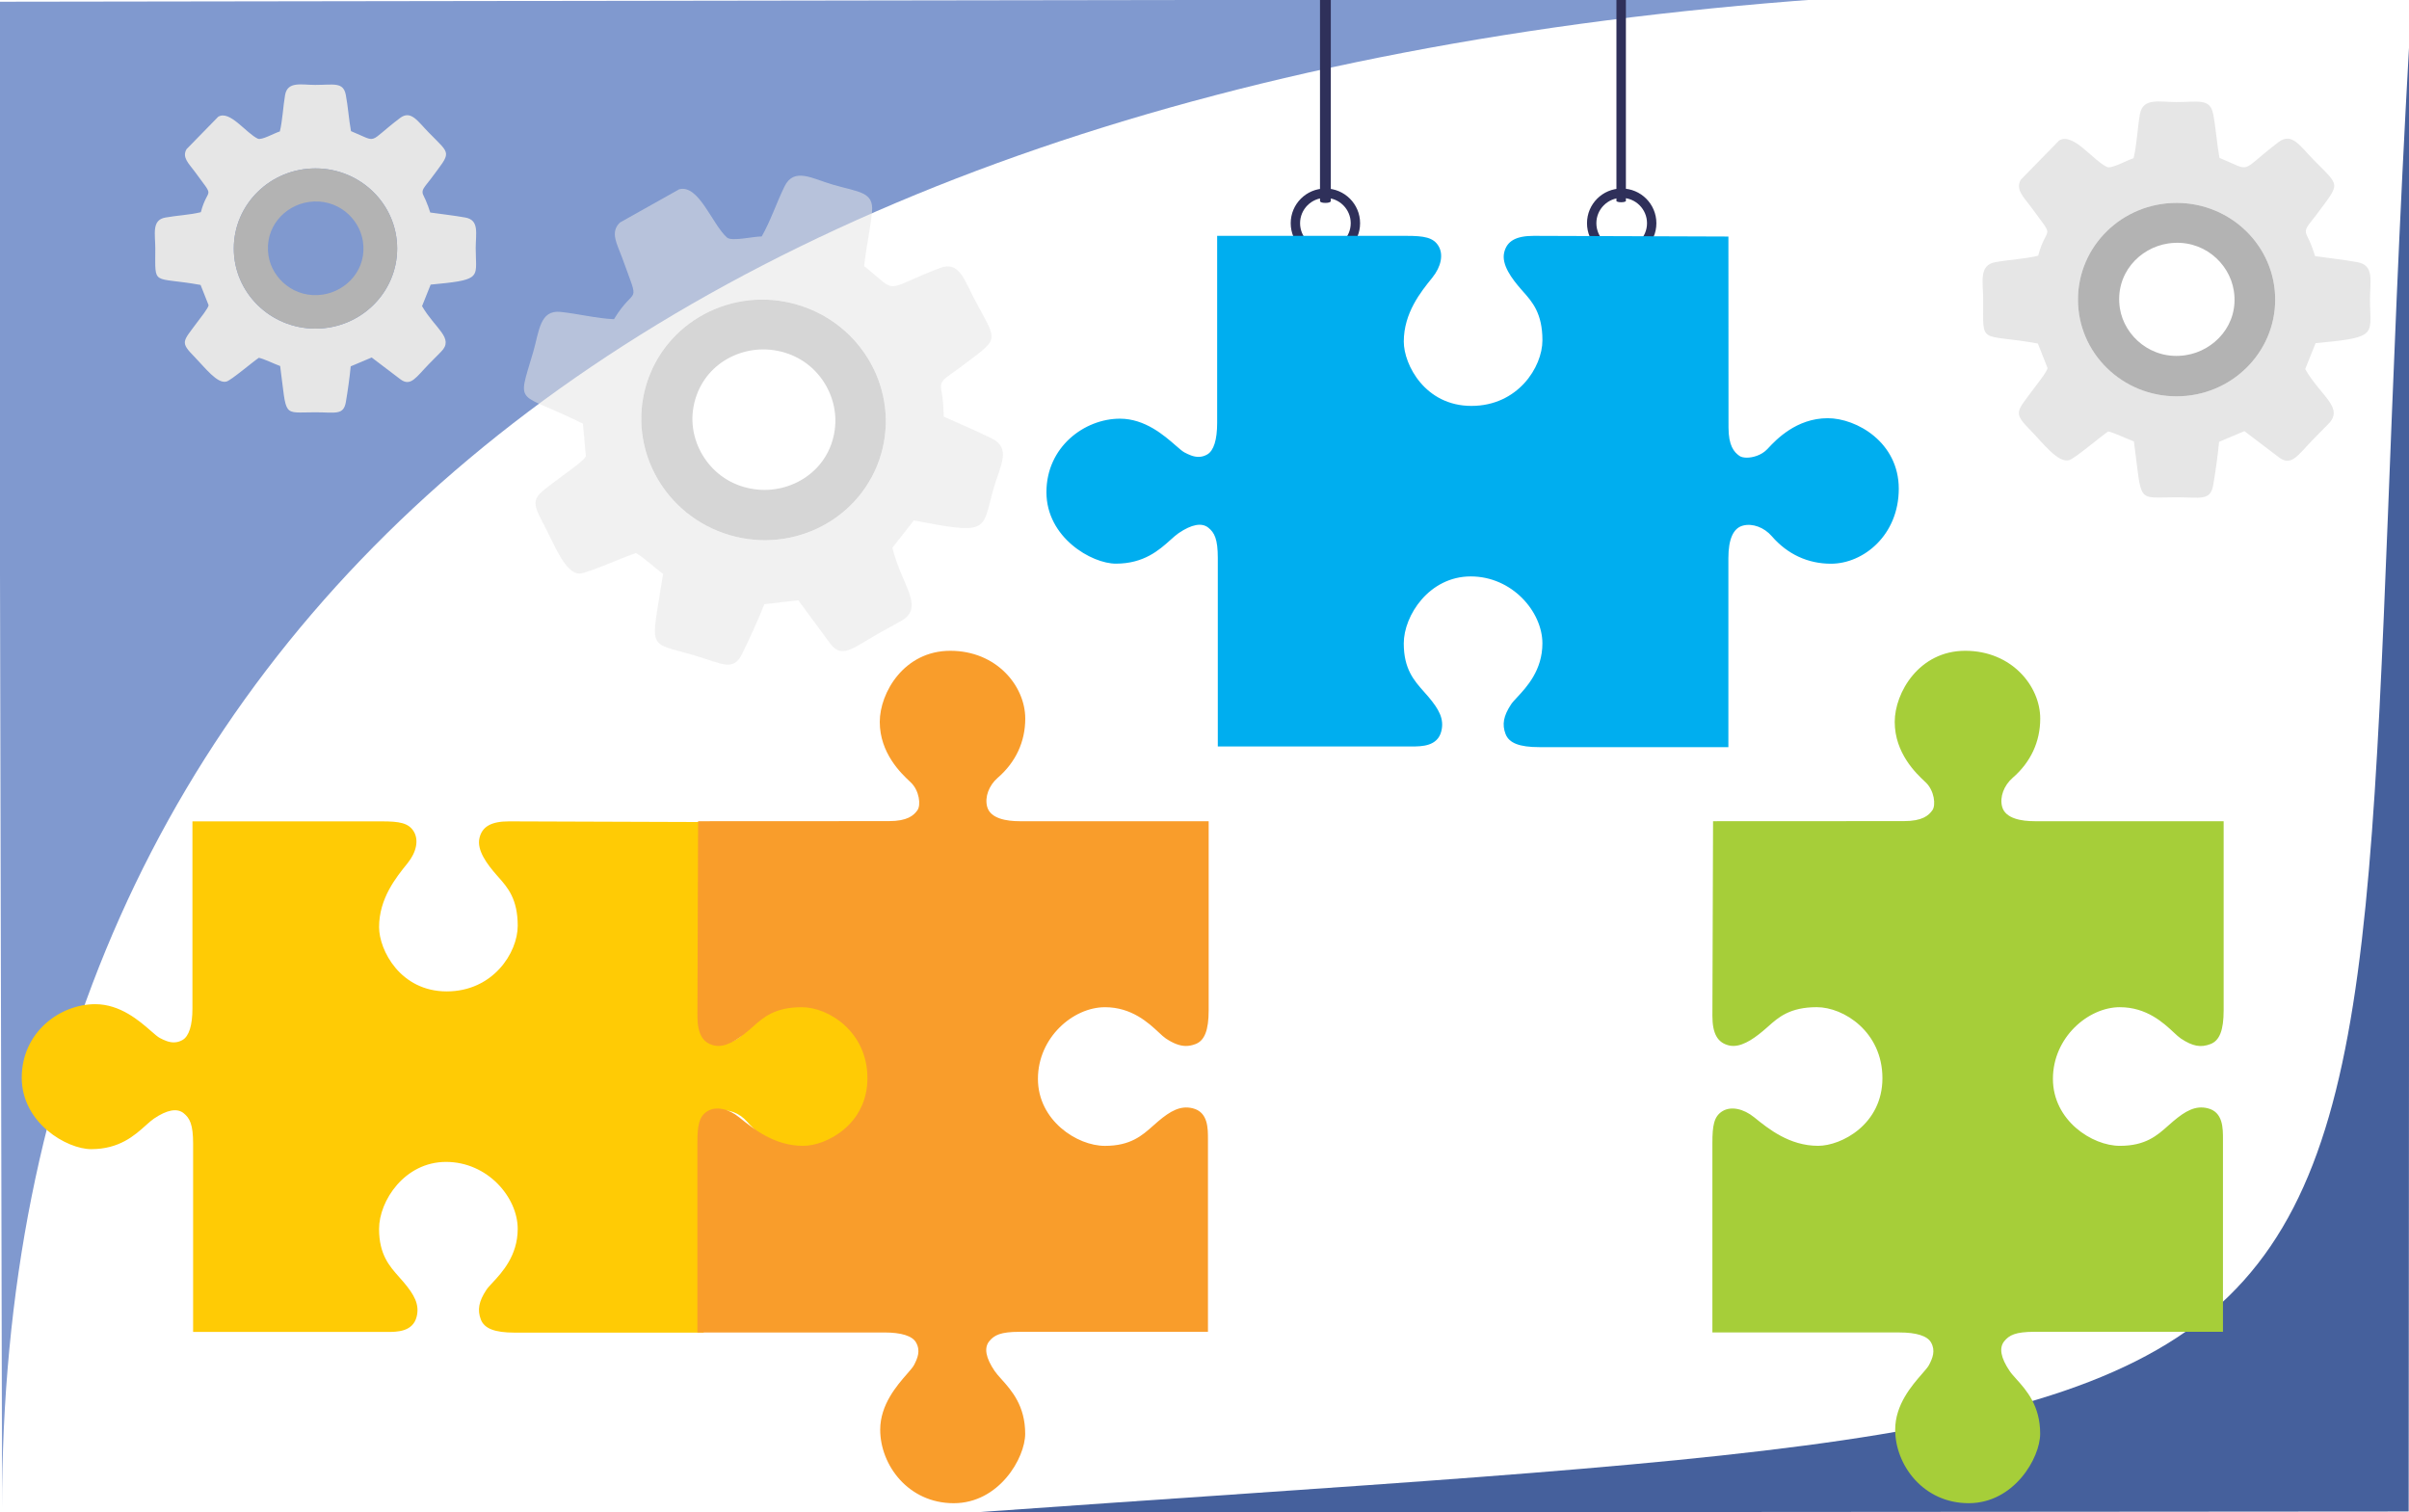 <?xml version="1.0" encoding="UTF-8"?>
<svg id="images-icons" xmlns="http://www.w3.org/2000/svg" viewBox="0 0 1800 1130">
  <defs>
    <style>
      .cls-1, .cls-2 {
        fill: none;
      }

      .cls-2 {
        stroke-width: 7px;
      }

      .cls-2, .cls-3 {
        stroke: #2f305a;
      }

      .cls-4 {
        fill: #f99d2b;
      }

      .cls-5 {
        fill: #00aeef;
      }

      .cls-6 {
        fill: #ffcb05;
      }

      .cls-7 {
        fill: #a6ce39;
      }

      .cls-8, .cls-3 {
        fill: #2f305a;
      }

      .cls-3 {
        stroke-miterlimit: 10;
      }

      .cls-9 {
        opacity: .54;
      }

      .cls-10 {
        fill: #8099cf;
      }

      .cls-10, .cls-11, .cls-12, .cls-13 {
        fill-rule: evenodd;
      }

      .cls-11 {
        fill: #45609c;
      }

      .cls-12 {
        fill: #b3b3b3;
      }

      .cls-13 {
        fill: #e6e6e6;
      }
    </style>
  </defs>
  <g id="Layer_1">
    <g id="_937461832336" data-name=" 937461832336">
      <g>
        <path class="cls-10" d="m1.56,1127.25C.67,475.36,480.18,63.05,1360.11-.71L-.95,1.29,1.56,1127.25Z"/>
        <path class="cls-11" d="m1799.74,1129.3l.48-645.93V31.66c-61.29,1085.42,88.59,1015.59-1072.14,1098.35,19.63.42,24.42,0,96.73,0l974.94-.7Z"/>
      </g>
      <rect class="cls-1" x="186.32" y="-90.71" width="1440.03" height="1440.03"/>
    </g>
  </g>
  <g>
    <g id="Layer_1-2" data-name="Layer_1">
      <g id="_747141577024" data-name=" 747141577024">
        <g>
          <path class="cls-13" d="m321.48,158.78c-1.03-3.13-2.02-6.07-3.42-9.27-1.55-3.64-3.42-5.26-1.58-8.64.92-1.73,3.97-5.26,5.19-6.92,15.78-21.37,15.67-17.55-1.36-34.98-8.28-8.46-13.28-17-21.48-10.74-25.01,18.98-15.41,18.5-36.57,9.75-1.66-9.12-2.17-18.14-3.86-27.04-1.91-9.97-9.05-7.5-22.84-7.5-10.37,0-20.71-2.94-22.55,7.58-1.51,8.76-1.88,18.83-3.9,27.19-4.08,1.18-13.61,6.73-16.44,5.41-8.94-4.23-21.04-21.63-29.65-16.37l-23.65,24.21c-3.57,6.11,1.77,10.78,5.92,16.44,16.08,22.04,10.15,10.45,4.78,30.64-8.39,2.06-17.95,2.43-26.6,4.01-10.3,1.88-7.43,12.43-7.43,23.07,0,28.95-2.8,20.67,33.84,27.26.63,1.69,5.96,14.9,5.96,15.08.07,2.02-6.55,10.19-8.28,12.54-11.15,15.16-13.28,14.86-1.8,26.56,7.14,7.28,16.66,20.01,23.51,17.99,3.61-1.07,19.39-14.57,24.13-17.73,3.83.74,11.55,4.6,15.93,6.14,5.22,39.07,1.25,34.58,26.23,34.58,15.05,0,21.15,2.46,22.88-7.73,1.4-8.2,2.83-18.28,3.61-26.6l15.67-6.62,21.52,16.33c7.65,5.67,11.66-1.58,21.04-11.22,3.31-3.35,6-6.14,9.31-9.45,10.12-10.08-4.45-17.11-14.24-34.03l6.44-16.08c17.84-1.66,26.45-2.83,30.5-5.67,4.86-3.42,3.16-9.27,3.16-21.37,0-11.37,2.87-21.19-7.84-23.1-8.72-1.55-17.29-2.46-26.12-3.72Zm-85.75-32.96c33.7,0,61.03,26.82,61.03,59.85s-27.33,59.85-61.03,59.85-61.03-26.78-61.03-59.85,27.3-59.85,61.03-59.85Z"/>
          <path class="cls-12" d="m235.73,125.82c33.7,0,61.03,26.82,61.03,59.85s-27.33,59.85-61.03,59.85-61.03-26.78-61.03-59.85,27.3-59.85,61.03-59.85Zm-5.04,25.09c20.97-3.05,37.74,11.85,40.46,29.28,3.27,20.82-11.99,37.15-29.8,39.88-21.15,3.27-38.04-11.85-40.72-28.99-3.27-21.12,11.92-37.52,30.05-40.17Z"/>
        </g>
        <rect class="cls-1" x="88.58" y="38.52" width="294.29" height="294.29"/>
      </g>
    </g>
    <g id="Layer_1-3" data-name="Layer_1" class="cls-9">
      <g id="_747141577024-2" data-name=" 747141577024">
        <g>
          <path class="cls-13" d="m705.19,311.26c-.16-4.93-.35-9.58-1.01-14.78-.68-5.89-2.7-9.01,1.38-13.1,2.05-2.1,7.94-5.89,10.38-7.76,31.72-24.07,29.95-18.62,12.81-50.89-8.33-15.66-11.92-30.05-26.36-24.52-43.99,16.74-29.98,20.1-56.7-1.42,1.47-13.82,4.54-27,5.86-40.52,1.46-15.15-9.85-14.61-29.69-20.44-14.92-4.38-28.54-12.98-35.63,1.38-5.87,11.95-10.65,26.3-17.09,37.45-6.37-.03-22.42,3.93-25.93.83-11.07-9.86-21.13-39.99-35.73-36.06l-44.24,24.82c-7.71,7.28-2.01,16.25,1.57,26.15,13.81,38.48,10.19,19.31-6.06,46.09-12.93-.58-26.84-4.09-39.94-5.46-15.61-1.65-15.94,14.74-20.43,30.03-12.22,41.64-12.75,28.55,37.16,53.49.18,2.7,2.28,23.94,2.2,24.21-.75,2.94-13.72,11.89-17.2,14.55-22.43,17.09-25.37,15.77-13.81,37.44,7.19,13.49,15.52,35.82,26.21,35.8,5.64-.01,34.03-12.76,42.19-15.31,5.19,2.67,14.67,11.49,20.31,15.56-8.98,58.39-12.8,50.26,23.12,60.81,21.64,6.35,29.38,12.48,36.17-1.45,5.47-11.21,11.79-25.1,16.42-36.73l25.33-2.91,24.05,32.58c8.61,11.38,17.44,2.65,35-7.25,6.18-3.42,11.22-6.3,17.38-9.67,18.81-10.22.82-26.48-6.11-54.95l16.05-20.4c26.36,5.15,39.24,7.09,46.25,4.73,8.43-2.87,8.46-12,13.57-29.4,4.8-16.35,13.07-29.26-1.51-36.53-11.89-5.9-23.82-10.85-35.99-16.37Zm-109.4-83.61c48.46,14.23,76.45,64.34,62.5,111.85-13.96,47.56-64.58,74.54-113.04,60.31-48.51-14.24-76.46-64.29-62.5-111.85,13.95-47.51,64.53-74.55,113.04-60.31Z"/>
          <path class="cls-12" d="m595.79,227.65c48.46,14.23,76.45,64.34,62.5,111.85-13.96,47.56-64.58,74.54-113.04,60.31-48.51-14.24-76.46-64.29-62.5-111.85,13.95-47.51,64.53-74.55,113.04-60.31Zm-17.84,33.95c31.45,4.46,49.28,32.97,45.83,59.2-4.08,31.33-32.94,48.37-59.69,44.77-31.8-4.22-49.7-33.1-46.33-58.89,4.21-31.75,32.99-48.93,60.19-45.08Z"/>
        </g>
        <rect class="cls-1" x="349.96" y="93.17" width="441.11" height="441.11" transform="translate(108.77 772.75) rotate(-73.64)"/>
      </g>
    </g>
    <g id="Layer_1-4" data-name="Layer_1">
      <g id="_747141577024-3" data-name=" 747141577024">
        <g>
          <path class="cls-13" d="m1729.87,191.38c-1.24-3.77-2.44-7.33-4.13-11.19-1.87-4.4-4.13-6.35-1.91-10.44,1.11-2.09,4.8-6.35,6.26-8.35,19.05-25.8,18.92-21.18-1.64-42.24-9.99-10.21-16.03-20.52-25.94-12.97-30.2,22.92-18.61,22.34-44.14,11.77-2-11.01-2.62-21.89-4.66-32.64-2.31-12.04-10.93-9.06-27.58-9.06-12.52,0-25-3.55-27.22,9.15-1.82,10.57-2.26,22.74-4.71,32.82-4.93,1.42-16.43,8.13-19.85,6.53-10.79-5.11-25.4-26.11-35.8-19.76l-28.56,29.22c-4.31,7.37,2.13,13.01,7.15,19.85,19.41,26.6,12.26,12.61,5.77,36.99-10.13,2.49-21.67,2.93-32.11,4.84-12.44,2.26-8.97,15.01-8.97,27.85,0,34.95-3.38,24.96,40.86,32.91.75,2.04,7.19,17.99,7.19,18.21.09,2.44-7.91,12.3-9.99,15.14-13.46,18.3-16.03,17.94-2.18,32.06,8.62,8.79,20.12,24.16,28.38,21.72,4.35-1.29,23.4-17.59,29.13-21.41,4.62.89,13.95,5.55,19.23,7.42,6.31,47.16,1.51,41.75,31.67,41.75,18.16,0,25.54,2.98,27.62-9.33,1.69-9.9,3.42-22.07,4.35-32.11l18.92-7.99,25.98,19.72c9.24,6.84,14.08-1.91,25.4-13.55,4-4.04,7.24-7.42,11.24-11.41,12.21-12.17-5.37-20.65-17.19-41.08l7.77-19.41c21.54-2,31.93-3.42,36.82-6.84,5.86-4.13,3.82-11.19,3.82-25.8,0-13.72,3.46-25.58-9.46-27.89-10.53-1.87-20.87-2.98-31.53-4.49Zm-103.52-39.79c40.68,0,73.68,32.38,73.68,72.26s-33,72.26-73.68,72.26-73.68-32.33-73.68-72.26,32.95-72.26,73.68-72.26Z"/>
          <path class="cls-12" d="m1626.34,151.59c40.68,0,73.68,32.38,73.68,72.26s-33,72.26-73.68,72.26-73.68-32.33-73.68-72.26,32.95-72.26,73.68-72.26Zm-6.08,30.29c25.31-3.69,45.57,14.3,48.85,35.35,3.95,25.14-14.48,44.86-35.97,48.14-25.54,3.95-45.92-14.3-49.16-35-3.95-25.49,14.39-45.3,36.28-48.5Z"/>
        </g>
        <rect class="cls-1" x="1448.7" y="46.2" width="355.29" height="355.29"/>
      </g>
    </g>
  </g>
  <path class="cls-2" d="m1012.76,166.77c0,12.38-10.04,22.42-22.42,22.42s-22.42-10.04-22.42-22.42,10.04-22.42,22.42-22.42,22.42,10.04,22.42,22.42h0Zm221.39,0c0,12.38-10.04,22.42-22.42,22.42s-22.42-10.04-22.42-22.42,10.04-22.42,22.42-22.42,22.42,10.04,22.42,22.42h0Z"/>
  <path class="cls-5" d="m1365.68,312.46c-23.48,0-38.66,16.19-44.38,22.29l-.82.87c-4.44,4.67-10.98,6.32-15.23,6.32-2.37,0-4.34-.47-5.54-1.32-4.04-2.83-8.17-7.58-8.17-21.35s-.07-141.37-.07-141.37v-1.18h-1.18c-1.32,0-132.34-.5-144.26-.5-13.27,0-20.09,3.84-22.11,12.45-2.14,9.09,5.72,19.57,12.81,27.67l1.49,1.69c6.69,7.54,14.28,16.09,14.28,36.21s-18.44,49.03-53.05,49.03-50.54-30.79-50.54-48.03c0-21.44,12.7-37.14,21.1-47.53l.18-.22c6.68-8.26,8.47-17.33,4.67-23.67-3.89-6.46-10.81-7.6-23.89-7.6h-141.51v139.77c0,12.65-2.57,20.81-7.44,23.58-2.09,1.19-4.21,1.78-6.49,1.78-3.81,0-7.25-1.63-10.45-3.3-1.55-.81-3.8-2.77-6.64-5.24-8.57-7.48-22.91-20-41.62-20-26.41,0-54.92,21-54.92,54.92s33.79,53.4,51.9,53.4c21,0,32.43-10.25,40.77-17.73,2.28-2.05,4.26-3.82,6.09-5.07,9.72-6.59,17.31-8.03,22.2-4.08,4.6,3.71,7.09,8.43,7.09,22.68v140.78h144.96c7.2,0,19.26,0,22.07-11.45,2.25-9.18-1.83-16.35-9.65-25.63-1.07-1.27-2.18-2.52-3.31-3.78-7.43-8.35-15.12-16.98-15.12-36.14,0-20.89,19.04-50.04,50.04-50.04s53.55,26.42,53.55,50.04c0,20.02-11.77,32.64-18.8,40.18-2.03,2.17-3.62,3.88-4.6,5.36-5.68,8.6-6.88,15.02-4.13,22.18,2.61,6.77,10.38,9.79,25.2,9.79h141.29v-141.12c0-14.29,3.66-22.5,10.87-24.4,7.23-1.9,15.89,1.34,21.59,7.94,11.64,13.44,26.92,20.54,44.18,20.54,24.38,0,50.68-21.42,50.68-56.03s-31.41-52.69-53.12-52.69h0Z"/>
  <path class="cls-6" d="m600,749.92c-23.49,0-38.67,16.2-44.38,22.3l-.81.86c-4.43,4.66-10.98,6.32-15.23,6.32-2.37,0-4.34-.47-5.55-1.31-4.03-2.83-8.16-7.57-8.16-21.36s-.07-141.37-.07-141.37v-1.18s-1.18,0-1.18,0c-1.32,0-132.34-.5-144.26-.5-13.26,0-20.08,3.84-22.11,12.45-2.14,9.11,5.73,19.57,12.82,27.67l1.49,1.69c6.69,7.54,14.28,16.09,14.28,36.2s-18.44,49.03-53.06,49.03-50.53-30.79-50.53-48.03c0-21.45,12.7-37.14,21.11-47.53l.17-.22c6.69-8.26,8.47-17.33,4.66-23.66-3.89-6.47-10.8-7.6-23.89-7.6h-141.51v139.77c0,12.65-2.57,20.81-7.43,23.58-2.09,1.19-4.22,1.78-6.5,1.78-3.81,0-7.25-1.63-10.45-3.3-1.55-.81-3.79-2.76-6.62-5.24-8.57-7.48-22.92-20.01-41.63-20.01-26.41,0-54.91,20.99-54.91,54.92s33.79,53.4,51.9,53.4c21,0,32.42-10.25,40.76-17.73,2.29-2.05,4.26-3.82,6.1-5.07,9.73-6.59,17.31-8.02,22.2-4.08,4.6,3.71,7.09,8.43,7.09,22.68v140.78h144.96c7.2,0,19.26,0,22.08-11.45,2.25-9.17-1.84-16.34-9.66-25.64-1.06-1.27-2.18-2.51-3.3-3.78-7.44-8.35-15.13-16.98-15.13-36.15,0-20.89,19.04-50.03,50.04-50.03s53.55,26.42,53.55,50.03c0,20.01-11.77,32.63-18.8,40.18-2.03,2.17-3.63,3.89-4.6,5.37-5.69,8.6-6.89,15.02-4.14,22.18,2.6,6.77,10.38,9.79,25.2,9.79h141.29v-141.12c0-9.82,1.88-22.03,10.87-24.4,7.22-1.9,15.88,1.34,21.6,7.94,11.64,13.44,26.92,20.54,44.18,20.54,24.37,0,50.68-21.42,50.68-56.02s-31.41-52.69-53.12-52.69h0Z"/>
  <path class="cls-4" d="m825.6,752.52c20.01,0,32.64,11.77,40.18,18.8,2.17,2.03,3.89,3.62,5.37,4.6,5.74,3.79,10.5,5.56,14.99,5.56,2.33,0,4.68-.47,7.18-1.43,6.77-2.61,9.79-10.38,9.79-25.2v-141.29h-141.12c-9.82,0-22.03-1.89-24.4-10.87-1.89-7.18,1.3-15.86,7.94-21.6,13.44-11.64,20.54-26.91,20.54-44.18,0-24.37-21.42-50.68-56.02-50.68s-52.69,31.41-52.69,53.12c0,23.45,16.18,38.64,22.27,44.36l.89.84c6.48,6.16,7.67,16.98,5.01,20.77-2.84,4.04-7.6,8.17-21.36,8.17s-141.37.07-141.37.07h-1.18s0,1.18,0,1.18c0,1.32-.5,132.34-.5,144.26,0,13.26,3.84,20.08,12.45,22.1,1.02.24,2.1.36,3.19.36,8.36,0,17.47-7.04,24.47-13.17l1.69-1.49c7.54-6.69,16.09-14.28,36.2-14.28s49.03,18.43,49.03,53.05-30.79,50.54-48.03,50.54c-21.44,0-37.14-12.69-47.52-21.1l-.23-.19c-8.16-6.6-17.43-8.41-23.66-4.66-6.47,3.88-7.61,10.8-7.61,23.89v141.5h139.77c12.65,0,20.81,2.57,23.58,7.44,3.54,6.18,1.19,11.76-1.52,16.95-.81,1.55-2.77,3.79-5.24,6.63-7.48,8.57-20,22.92-20,41.62,0,26.41,20.99,54.92,54.92,54.92s53.41-33.79,53.41-51.9c0-20.99-10.25-32.41-17.73-40.75-2.05-2.29-3.83-4.27-5.08-6.11-6.67-9.83-8.04-17.3-4.08-22.2,3.71-4.6,8.43-7.09,22.68-7.09h140.78v-143.5c.04-8.73.08-20.7-11.45-23.53-9.13-2.24-16.65,2.09-25.63,9.65-1.27,1.07-2.52,2.18-3.79,3.32-8.35,7.43-16.98,15.12-36.14,15.12-20.89,0-50.03-19.04-50.03-50.05s26.41-53.54,50.03-53.54h0Z"/>
  <path class="cls-7" d="m1583.99,752.52c20.01,0,32.64,11.77,40.18,18.8,2.17,2.02,3.89,3.62,5.37,4.6,8.79,5.82,14.81,6.97,22.17,4.13,6.78-2.61,9.8-10.38,9.8-25.2v-141.29h-141.13c-9.82,0-22.02-1.89-24.4-10.87-1.89-7.17,1.31-15.85,7.94-21.6,13.44-11.65,20.54-26.92,20.54-44.18,0-24.37-21.42-50.68-56.03-50.68s-52.69,31.41-52.69,53.12c0,23.45,16.18,38.64,22.27,44.36l.89.84c6.48,6.16,7.67,16.98,5.01,20.77-2.83,4.04-7.58,8.17-21.35,8.17s-141.38.07-141.38.07h-1.18s0,1.18,0,1.18c0,1.32-.49,132.34-.49,144.26,0,13.26,3.84,20.08,12.45,22.1,1.02.24,2.1.36,3.19.36,8.36,0,17.47-7.04,24.48-13.18l1.69-1.49c7.54-6.7,16.08-14.29,36.2-14.29s49.03,18.43,49.03,53.05-30.79,50.54-48.03,50.54c-21.43,0-37.13-12.69-47.51-21.09l-.24-.19c-8.15-6.6-17.42-8.41-23.66-4.66-6.47,3.88-7.61,10.8-7.61,23.89v141.5h139.77c12.65,0,20.8,2.57,23.58,7.44,3.53,6.18,1.18,11.76-1.53,16.94-.81,1.55-2.77,3.79-5.24,6.63-7.48,8.57-20,22.92-20,41.63,0,26.41,21,54.92,54.92,54.92s53.41-33.79,53.41-51.9c0-20.99-10.25-32.42-17.73-40.76-2.05-2.29-3.83-4.26-5.07-6.1-6.66-9.83-8.03-17.3-4.07-22.2,3.71-4.6,8.42-7.09,22.68-7.09h140.78v-143.5c.04-8.73.08-20.7-11.45-23.53-9.13-2.24-16.65,2.09-25.63,9.65-1.27,1.07-2.52,2.18-3.79,3.31-8.34,7.43-16.98,15.12-36.14,15.12-20.89,0-50.04-19.04-50.04-50.05s26.42-53.54,50.04-53.54h0Z"/>
  <path class="cls-3" d="m986.8,150.11c0,.55,1.59,1,3.54,1s3.54-.45,3.54-1V0h-7.08v150.11h0Z"/>
  <path class="cls-8" d="m1207.79,150.11c0,.55,1.59,1,3.54,1s3.54-.45,3.54-1V0h-7.08v150.11h0Z"/>
</svg>